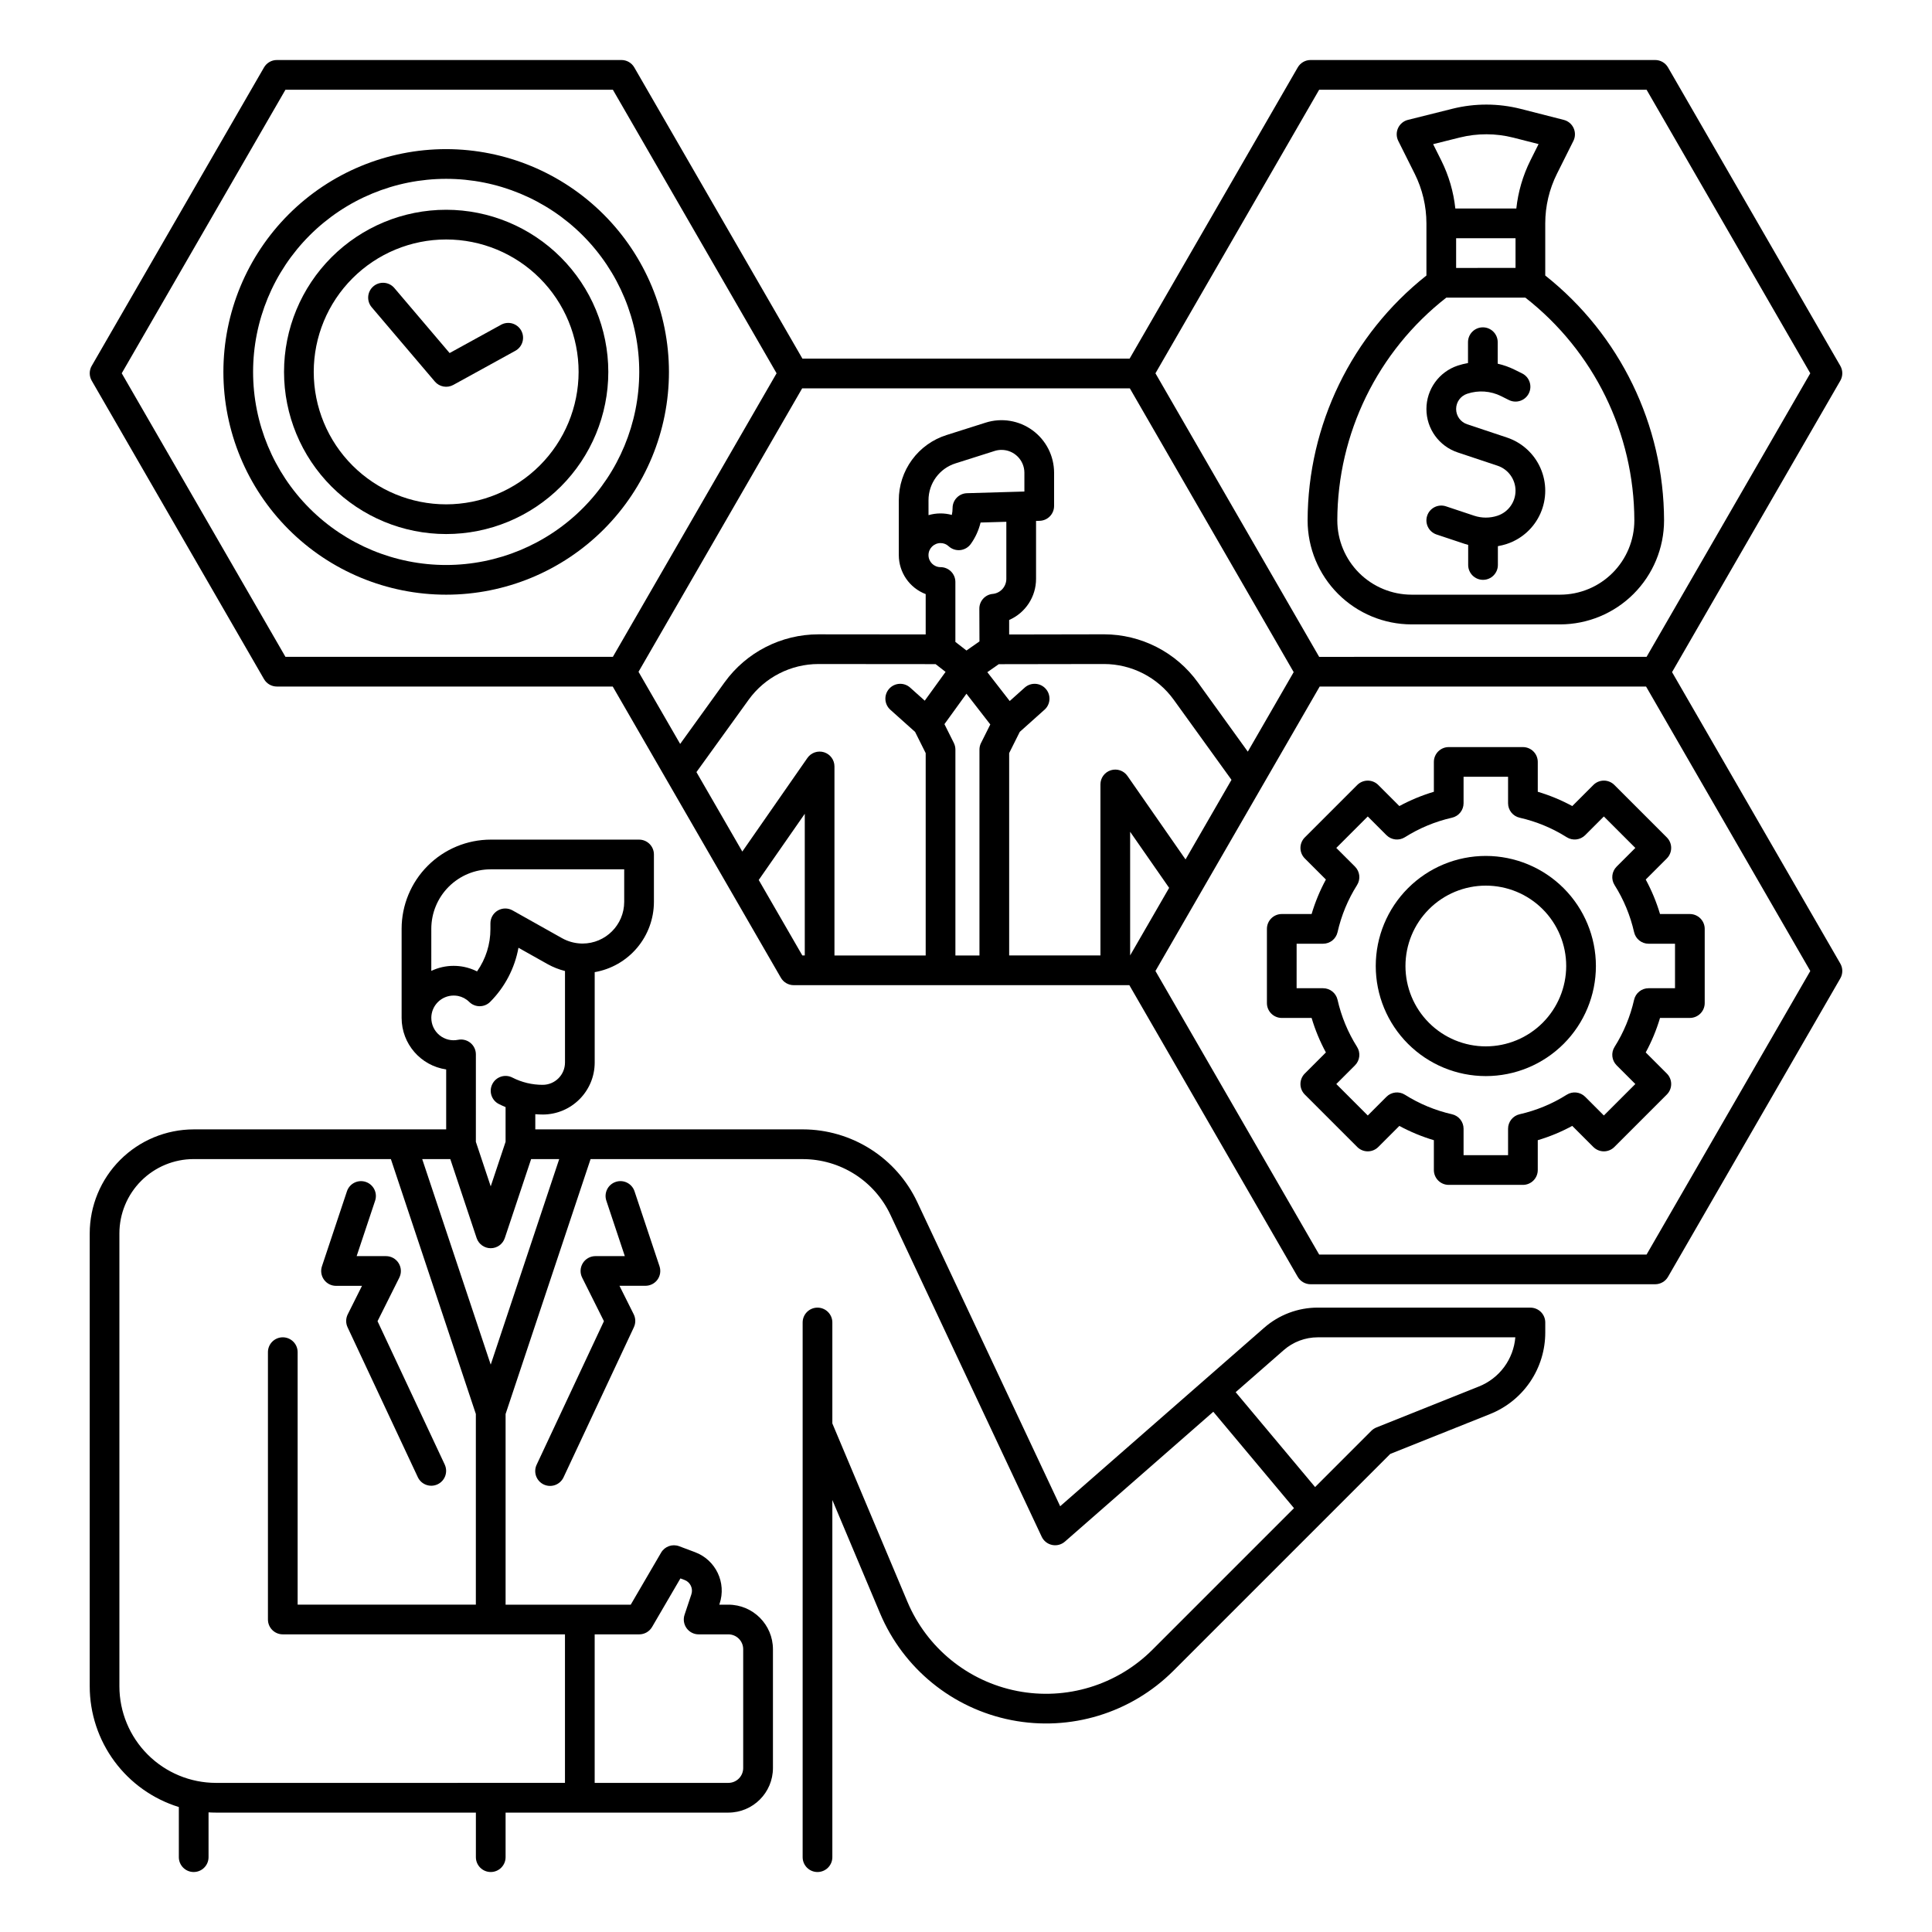 <?xml version="1.0" encoding="UTF-8"?>
<!-- Uploaded to: SVG Repo, www.svgrepo.com, Generator: SVG Repo Mixer Tools -->
<svg fill="#000000" width="800px" height="800px" version="1.1" viewBox="144 144 512 512" xmlns="http://www.w3.org/2000/svg">
 <g>
  <path d="m587.11 322.12 44.59-77.23c0.703-1.219 0.703-2.719 0-3.938l-45.656-79.078c-0.703-1.219-2.004-1.969-3.41-1.969h-91.316c-1.406 0-2.703 0.75-3.406 1.969l-44.555 77.172h-86.703l-44.559-77.172c-0.703-1.219-2-1.969-3.406-1.969h-91.316c-1.406 0-2.707 0.75-3.41 1.969l-45.656 79.082v-0.004c-0.703 1.219-0.703 2.719 0 3.938l45.656 79.082c0.703 1.219 2.004 1.969 3.41 1.969h89.008l44.555 77.172h0.004c0.703 1.219 2 1.969 3.406 1.969h88.941l44.621 77.289h0.004c0.703 1.219 2 1.969 3.406 1.969h91.316c1.406 0 2.707-0.75 3.41-1.969l45.656-79.082c0.703-1.219 0.703-2.719 0-3.938zm-93.52-154.34h86.77l43.383 75.145-43.383 75.145-86.77 0.004-43.383-75.145zm-35.41 203.98-15.391-22.125c-0.98-1.414-2.766-2.023-4.41-1.508-1.641 0.512-2.758 2.035-2.754 3.754v45.324h-24.188v-53.629l2.809-5.621 6.562-5.875 0.004 0.004c1.617-1.449 1.758-3.938 0.309-5.555-1.449-1.621-3.941-1.762-5.559-0.309l-3.977 3.559-5.934-7.644 3.031-2.121 27.887-0.043h-0.004c7.32 0.008 14.191 3.523 18.477 9.457l15.316 21.234zm-4.348 7.531-10.336 17.906v-32.766zm-91.449-35.934c-1.645-0.512-3.426 0.098-4.41 1.508l-17.254 24.805-12.156-21.055 13.844-19.188c4.285-5.93 11.156-9.445 18.473-9.453l31.062 0.027 2.644 2.055-5.519 7.629-3.867-3.461-0.004-0.004c-1.621-1.449-4.109-1.312-5.559 0.309-1.449 1.621-1.309 4.109 0.309 5.559l6.562 5.875 2.809 5.621v53.629l-24.176-0.004v-50.094c0-1.723-1.117-3.242-2.758-3.758zm30.871-55.434c0.789-0.008 1.551 0.289 2.129 0.824 0.828 0.77 1.949 1.148 3.074 1.035 1.129-0.113 2.148-0.707 2.809-1.625 1.227-1.711 2.106-3.641 2.598-5.684l6.824-0.195v15.121c0.004 2.008-1.48 3.711-3.473 3.981-2.078 0.125-3.691 1.852-3.68 3.93 0 0.164 0.031 8.676 0.031 8.676l-3.445 2.406-2.938-2.281v-15.875c0-1.047-0.414-2.047-1.152-2.785-0.738-0.738-1.738-1.152-2.785-1.152-1.758 0-3.188-1.426-3.188-3.188s1.43-3.188 3.188-3.188zm-3.188-7.402-0.004-3.945c-0.008-4.481 2.898-8.445 7.176-9.785l10.332-3.277v-0.004c0.598-0.188 1.223-0.285 1.848-0.285 3.34 0.004 6.047 2.711 6.055 6.051v4.984l-15.207 0.441h-0.004c-2.129 0.059-3.824 1.805-3.82 3.934 0 0.613-0.066 1.227-0.199 1.828-2.023-0.555-4.164-0.535-6.18 0.055zm6.711 60.371-2.492-4.988 5.832-8.062 6.32 8.145-2.453 4.906-0.004-0.004c-0.273 0.547-0.414 1.148-0.414 1.762v54.559h-6.375v-54.559c0-0.613-0.145-1.215-0.418-1.762zm77.902 2.301-13.25-18.371c-5.769-7.981-15.016-12.711-24.863-12.723l-25.133 0.047v-3.848h0.004c4.332-1.891 7.133-6.172 7.125-10.898v-15.352l0.961-0.027h-0.004c2.129-0.062 3.824-1.805 3.824-3.938v-8.809 0.004c-0.004-4.441-2.121-8.613-5.703-11.234-3.582-2.625-8.199-3.383-12.434-2.043l-10.348 3.285c-3.68 1.156-6.894 3.453-9.172 6.566-2.281 3.109-3.504 6.867-3.496 10.723v14.535c0.008 4.586 2.84 8.695 7.125 10.332v10.688l-28.438-0.027c-9.848 0.008-19.094 4.742-24.859 12.723l-11.77 16.32-11.035-19.113 43.367-75.117h86.84l43.418 75.203zm-298.42-100.27 43.387-75.145h86.77l43.383 75.145-43.383 75.145-86.77 0.004zm168.81 134.28 12.203-17.539v37.543h-0.648zm235.29 99.262h-86.77l-43.383-75.145 43.52-75.375h86.5l43.52 75.375z"/>
  <path d="m262.24 183.52c-15.66 0-30.676 6.219-41.746 17.289-11.074 11.074-17.293 26.09-17.293 41.75 0 15.656 6.219 30.676 17.293 41.746 11.07 11.074 26.086 17.293 41.746 17.293 15.66 0 30.676-6.219 41.746-17.293 11.074-11.07 17.293-26.09 17.293-41.746-0.016-15.652-6.242-30.66-17.312-41.73-11.066-11.066-26.074-17.293-41.727-17.309zm0 110.21c-13.57 0-26.586-5.391-36.18-14.988-9.598-9.594-14.988-22.609-14.988-36.18 0-13.57 5.391-26.586 14.988-36.184 9.594-9.594 22.609-14.984 36.18-14.984 13.57 0 26.586 5.391 36.18 14.984 9.598 9.598 14.988 22.613 14.988 36.184-0.016 13.566-5.41 26.57-15.004 36.164s-22.598 14.988-36.164 15.004z"/>
  <path d="m262.24 199.59c-11.395 0-22.324 4.527-30.383 12.586-8.059 8.059-12.586 18.984-12.586 30.383 0 11.395 4.527 22.324 12.586 30.383 8.059 8.059 18.988 12.586 30.383 12.586s22.324-4.527 30.383-12.586 12.586-18.988 12.586-30.383c-0.012-11.391-4.543-22.312-12.602-30.371-8.055-8.055-18.977-12.586-30.367-12.598zm0 78.066c-9.309 0-18.234-3.699-24.816-10.281s-10.281-15.508-10.281-24.816 3.699-18.234 10.281-24.816c6.582-6.582 15.508-10.281 24.816-10.281 9.309 0 18.234 3.699 24.816 10.281 6.582 6.582 10.281 15.508 10.281 24.816-0.012 9.305-3.711 18.227-10.293 24.805-6.578 6.578-15.5 10.281-24.805 10.293z"/>
  <path d="m276.74 230.09-13.586 7.473-14.648-17.234c-1.406-1.656-3.891-1.859-5.551-0.453-1.656 1.41-1.859 3.894-0.449 5.551l16.727 19.68v0.004c1.211 1.422 3.258 1.801 4.898 0.898l16.398-9.02c0.93-0.496 1.621-1.344 1.922-2.352 0.305-1.012 0.188-2.098-0.32-3.023-0.508-0.922-1.367-1.602-2.379-1.891-1.016-0.285-2.102-0.152-3.016 0.367z"/>
  <path d="m518.08 309.47h39.359c7.305-0.008 14.309-2.914 19.473-8.078 5.168-5.164 8.074-12.168 8.082-19.473-0.062-25.301-11.656-49.195-31.488-64.906v-13.812c0.004-4.566 1.066-9.066 3.106-13.152l4.352-8.703c0.531-1.066 0.551-2.316 0.059-3.398-0.496-1.082-1.453-1.883-2.606-2.176l-11.406-2.914c-5.93-1.504-12.141-1.52-18.078-0.043l-11.809 2.953c-1.156 0.289-2.121 1.086-2.621 2.172s-0.48 2.336 0.055 3.406l4.352 8.703v-0.004c2.039 4.086 3.102 8.59 3.109 13.156v13.812c-19.836 15.711-31.426 39.605-31.488 64.906 0.008 7.305 2.914 14.309 8.078 19.473 5.164 5.164 12.168 8.07 19.473 8.078zm11.809-102.34h15.742v7.871l-15.742 0.004zm0.953-26.684c4.672-1.164 9.559-1.148 14.223 0.035l6.672 1.703-2.168 4.336c-1.988 3.992-3.25 8.305-3.727 12.738h-16.164c-0.473-4.434-1.734-8.746-3.727-12.738l-2.156-4.316zm-3.559 42.43h20.953c18.18 14.203 28.828 35.969 28.883 59.039-0.004 5.219-2.078 10.219-5.769 13.91-3.688 3.688-8.691 5.766-13.91 5.769h-39.359c-5.219-0.004-10.219-2.082-13.91-5.769-3.688-3.691-5.762-8.691-5.769-13.91 0.055-23.07 10.703-44.836 28.883-59.039z"/>
  <path d="m530.31 263.9 10.547 3.516c2.852 0.953 4.773 3.621 4.773 6.629 0 3.004-1.922 5.676-4.773 6.625-2.012 0.668-4.184 0.668-6.191 0l-7.469-2.488c-2.062-0.688-4.293 0.426-4.981 2.488s0.43 4.293 2.492 4.981l7.469 2.488c0.297 0.098 0.602 0.18 0.906 0.262v5.324c0 2.172 1.762 3.938 3.934 3.938 2.176 0 3.938-1.766 3.938-3.938v-4.984c0.809-0.145 1.609-0.344 2.391-0.602 3.969-1.32 7.199-4.258 8.891-8.086 1.691-3.828 1.691-8.191 0-12.016-1.691-3.828-4.922-6.766-8.891-8.09l-10.547-3.516c-1.738-0.582-2.91-2.207-2.91-4.039s1.172-3.457 2.91-4.035c2.981-1.004 6.242-0.773 9.051 0.641l2.019 1.012h0.004c1.941 0.973 4.309 0.184 5.281-1.762 0.969-1.941 0.184-4.309-1.762-5.281l-2.019-1c-1.418-0.703-2.918-1.234-4.465-1.582v-5.699c0-2.176-1.762-3.938-3.934-3.938-2.176 0-3.938 1.762-3.938 3.938v5.527c-0.922 0.16-1.836 0.387-2.727 0.68-4.953 1.648-8.293 6.285-8.293 11.504s3.34 9.852 8.293 11.504z"/>
  <path d="m586.88 368.71c0-1.043-0.414-2.047-1.152-2.785l-13.906-13.906 0.004 0.004c-0.738-0.738-1.742-1.156-2.785-1.156s-2.043 0.418-2.781 1.156l-5.59 5.594-0.004-0.004c-2.906-1.574-5.969-2.844-9.141-3.789v-7.906c0-1.043-0.414-2.043-1.152-2.781s-1.738-1.152-2.785-1.152h-19.664c-2.172 0-3.934 1.762-3.934 3.934v7.906c-3.172 0.945-6.234 2.215-9.145 3.789l-5.59-5.59c-0.738-0.738-1.738-1.152-2.785-1.152-1.043 0-2.043 0.414-2.781 1.152l-13.906 13.906v-0.004c-0.738 0.738-1.152 1.742-1.152 2.785 0 1.043 0.414 2.043 1.152 2.781l5.59 5.59v0.004c-1.574 2.906-2.844 5.973-3.785 9.141h-7.906c-2.176 0-3.938 1.762-3.938 3.938v19.664c0 1.043 0.414 2.043 1.152 2.781 0.738 0.738 1.738 1.156 2.785 1.156h7.906c0.941 3.168 2.211 6.234 3.785 9.141l-5.59 5.59c-0.738 0.738-1.152 1.742-1.152 2.785 0 1.043 0.414 2.043 1.152 2.781l13.906 13.906c0.738 0.738 1.738 1.152 2.781 1.152 1.047 0 2.047-0.414 2.785-1.152l5.59-5.59c2.91 1.574 5.973 2.844 9.145 3.785v7.91c0 1.043 0.414 2.043 1.152 2.781s1.738 1.152 2.781 1.152h19.664c1.047 0 2.047-0.414 2.785-1.152s1.152-1.738 1.152-2.781v-7.91c3.172-0.941 6.234-2.211 9.141-3.789l5.59 5.59h0.004c0.738 0.738 1.738 1.156 2.781 1.156s2.047-0.418 2.785-1.156l13.906-13.906-0.004 0.004c0.738-0.738 1.156-1.738 1.156-2.785 0-1.043-0.418-2.043-1.156-2.781l-5.59-5.59v-0.004c1.578-2.906 2.848-5.969 3.789-9.141h7.906c1.043 0 2.043-0.414 2.781-1.152 0.738-0.738 1.156-1.738 1.156-2.785v-19.66c0-1.047-0.418-2.047-1.156-2.785-0.738-0.738-1.738-1.152-2.781-1.152h-7.906c-0.945-3.172-2.215-6.234-3.789-9.141l5.59-5.59v-0.004c0.738-0.738 1.152-1.738 1.152-2.781zm-5.992 25.387h7.008v11.793h-7.008 0.004c-1.84 0-3.434 1.27-3.84 3.062-1.004 4.426-2.754 8.652-5.176 12.488-0.98 1.555-0.75 3.582 0.547 4.883l4.957 4.953-8.34 8.34-4.953-4.957c-1.301-1.301-3.328-1.527-4.883-0.547-3.836 2.422-8.059 4.172-12.488 5.176-1.789 0.406-3.062 2-3.062 3.836v7.008h-11.793v-7.008c0-1.836-1.273-3.43-3.066-3.836-4.426-1.004-8.648-2.754-12.484-5.176-1.559-0.98-3.582-0.754-4.883 0.547l-4.953 4.957-8.34-8.34 4.957-4.953h-0.004c1.301-1.301 1.527-3.328 0.547-4.883-2.422-3.836-4.172-8.062-5.172-12.488-0.406-1.793-2-3.062-3.84-3.062h-7.008l0.004-11.793h7.008-0.004c1.84 0 3.434-1.27 3.84-3.062 1-4.426 2.75-8.652 5.172-12.488 0.98-1.555 0.754-3.582-0.547-4.883l-4.957-4.953 8.34-8.34 4.953 4.957h0.004c1.301 1.301 3.324 1.527 4.883 0.547 3.836-2.422 8.059-4.172 12.484-5.176 1.793-0.406 3.066-2 3.066-3.836v-7.008h11.793v7.008c0 1.836 1.27 3.43 3.062 3.836 4.426 1.004 8.648 2.754 12.488 5.176 1.555 0.98 3.582 0.75 4.883-0.547l4.953-4.957 8.34 8.34-4.957 4.953c-1.301 1.301-1.527 3.328-0.547 4.883 2.422 3.836 4.172 8.062 5.176 12.488 0.406 1.793 2 3.062 3.84 3.062z"/>
  <path d="m537.76 370.83c-7.734 0-15.156 3.07-20.625 8.543-5.473 5.469-8.547 12.891-8.547 20.629 0 7.734 3.074 15.156 8.547 20.625 5.469 5.473 12.891 8.547 20.625 8.547 7.738 0 15.156-3.074 20.629-8.547 5.469-5.469 8.543-12.891 8.543-20.625-0.008-7.734-3.082-15.152-8.551-20.621-5.473-5.469-12.887-8.543-20.621-8.551zm0 50.473v-0.004c-5.648 0-11.066-2.242-15.059-6.238-3.996-3.992-6.238-9.41-6.238-15.059 0-5.652 2.242-11.066 6.238-15.062 3.992-3.996 9.41-6.238 15.059-6.238 5.648 0 11.066 2.242 15.062 6.238 3.996 3.996 6.238 9.41 6.238 15.062-0.008 5.644-2.254 11.059-6.246 15.055-3.992 3.992-9.406 6.238-15.055 6.242z"/>
  <path d="m549.57 490.53h-56.332c-5.238-0.004-10.297 1.898-14.234 5.352l-54.047 47.285-37.895-80.641c-2.711-5.742-6.996-10.594-12.355-13.996s-11.574-5.219-17.922-5.234h-70.926v-4.023c0.656 0.051 1.312 0.086 1.969 0.086l-0.004 0.004c7.606-0.008 13.77-6.172 13.777-13.777v-23.957c4.391-0.762 8.367-3.047 11.238-6.453 2.871-3.406 4.449-7.715 4.457-12.168v-12.566c0-1.043-0.414-2.043-1.152-2.781s-1.738-1.152-2.785-1.152h-39.309c-6.262 0.008-12.266 2.496-16.691 6.926-4.43 4.426-6.918 10.43-6.926 16.688v23.637c0.008 6.848 5.031 12.656 11.809 13.652v15.887h-66.914c-7.305 0.012-14.305 2.914-19.473 8.082-5.164 5.164-8.07 12.168-8.078 19.473v120.05c0.008 7.152 2.305 14.117 6.555 19.871s10.227 9.996 17.062 12.109v13.285c0 2.172 1.762 3.934 3.934 3.934 2.176 0 3.938-1.762 3.938-3.934v-11.871c0.652 0.039 1.309 0.062 1.969 0.062h68.879v11.809c0 2.172 1.762 3.934 3.938 3.934 2.172 0 3.934-1.762 3.934-3.934v-11.809h59.043c6.516-0.008 11.801-5.289 11.809-11.809v-31.488c-0.008-6.519-5.293-11.801-11.809-11.809h-2.41l0.078-0.23h-0.004c1.883-5.578-1.012-11.645-6.531-13.691l-4.184-1.57c-1.797-0.672-3.816 0.043-4.781 1.703l-8.047 13.789h-33.164v-50.527l22.52-67.551h56.285c4.852 0.012 9.605 1.398 13.703 4 4.098 2.602 7.375 6.312 9.449 10.699l40.117 85.371v0.004c0.527 1.117 1.547 1.922 2.758 2.176 1.207 0.254 2.465-0.074 3.398-0.891l39.32-34.406 21.387 25.547-37.516 37.516c-9.387 9.387-22.828 13.488-35.855 10.938-13.027-2.551-23.93-11.418-29.082-23.652l-19.891-47.25v-26.758c0-2.172-1.762-3.934-3.938-3.934-2.172 0-3.934 1.762-3.934 3.934v141.7c0 2.172 1.762 3.934 3.934 3.934 2.176 0 3.938-1.762 3.938-3.934v-94.652l12.637 30.012c6.172 14.648 19.227 25.266 34.828 28.32 15.598 3.055 31.695-1.852 42.934-13.094l57.445-57.445 26.422-10.562c4.34-1.723 8.055-4.711 10.672-8.574 2.613-3.863 4.004-8.426 3.992-13.094v-2.609c0-1.043-0.414-2.043-1.152-2.781-0.738-0.738-1.742-1.152-2.785-1.152zm-291.27-100.41c0.008-4.172 1.668-8.172 4.617-11.125 2.953-2.953 6.953-4.613 11.129-4.617h35.375v8.629c-0.008 6.094-4.945 11.035-11.043 11.043-0.18 0-0.371-0.008-0.535-0.016h0.004c-1.711-0.086-3.375-0.562-4.871-1.391l-13.145-7.379c-1.223-0.688-2.711-0.672-3.918 0.035-1.207 0.703-1.945 1.996-1.945 3.394v1.508c0.008 4.019-1.23 7.941-3.543 11.23-1.117-0.562-2.301-0.969-3.527-1.215-0.879-0.168-1.777-0.254-2.672-0.254-2.051-0.004-4.074 0.453-5.926 1.336zm0 23.621v-0.008 0.004c0.016-3.262 2.664-5.902 5.926-5.906 0.391 0 0.781 0.039 1.168 0.109 1.117 0.227 2.144 0.773 2.953 1.574 0.734 0.734 1.734 1.145 2.769 1.145h0.02c1.047-0.008 2.047-0.426 2.781-1.172 3.883-3.906 6.492-8.898 7.481-14.32l7.746 4.348h-0.004c1.445 0.801 2.988 1.41 4.59 1.812v24.258c-0.004 3.262-2.644 5.902-5.906 5.906-2.797 0.008-5.559-0.652-8.051-1.93-1.934-0.988-4.305-0.219-5.293 1.719-0.988 1.934-0.223 4.305 1.715 5.293 0.586 0.297 1.18 0.566 1.789 0.816v9.203l-3.938 11.809-3.938-11.809 0.004-23.172c0-1.184-0.531-2.301-1.445-3.051-0.914-0.746-2.117-1.043-3.277-0.809-1.742 0.355-3.551-0.094-4.926-1.223-1.375-1.129-2.168-2.816-2.16-4.594zm55.105 163.38c1.398 0 2.695-0.742 3.398-1.949l7.512-12.875 1.074 0.402v-0.004c1.547 0.574 2.356 2.273 1.828 3.832l-1.805 5.41v0.004c-0.398 1.199-0.199 2.519 0.543 3.547 0.738 1.027 1.93 1.637 3.191 1.633h7.875c1.043 0 2.043 0.418 2.781 1.156 0.738 0.738 1.152 1.738 1.152 2.781v31.488c0 1.043-0.414 2.047-1.152 2.785-0.738 0.738-1.738 1.152-2.781 1.152h-35.426v-39.363zm-90.527-7.871v-66.91c0-2.176-1.762-3.938-3.938-3.938-2.172 0-3.934 1.762-3.934 3.938v70.848c0 1.043 0.414 2.043 1.152 2.781 0.738 0.738 1.738 1.152 2.781 1.152h74.785v39.359l-92.496 0.004c-6.785-0.008-13.285-2.707-18.082-7.504-4.797-4.797-7.496-11.297-7.504-18.082v-120.05c0.008-5.219 2.082-10.223 5.773-13.91 3.688-3.691 8.691-5.766 13.906-5.769h52.266l22.52 67.551v50.527zm51.168-63.613-18.156-54.465h7.445l6.977 20.926v-0.004c0.535 1.609 2.039 2.695 3.734 2.695s3.199-1.086 3.734-2.695l6.973-20.922h7.445zm261.87 5.801-27.168 10.863c-0.496 0.199-0.945 0.492-1.324 0.871l-14.91 14.914-21.051-25.145 12.727-11.133v-0.004c2.504-2.195 5.719-3.402 9.047-3.402h52.344-0.004c-0.238 2.856-1.266 5.59-2.973 7.894-1.707 2.301-4.023 4.082-6.688 5.141z"/>
  <path d="m261.87 532.15-17.82-38.02 5.773-11.547c0.609-1.219 0.543-2.668-0.176-3.828-0.715-1.16-1.98-1.867-3.344-1.867h-7.789l4.898-14.695v0.004c0.688-2.062-0.43-4.293-2.492-4.981s-4.289 0.426-4.977 2.488l-6.625 19.875c-0.402 1.203-0.199 2.519 0.539 3.547s1.93 1.637 3.191 1.637h6.883l-3.777 7.555v-0.004c-0.535 1.078-0.555 2.34-0.043 3.43l18.629 39.754c0.934 1.949 3.262 2.781 5.219 1.863 1.957-0.914 2.809-3.238 1.91-5.203z"/>
  <path d="m318.24 483.12c0.738-1.027 0.938-2.344 0.539-3.543l-6.625-19.875c-0.688-2.062-2.918-3.18-4.981-2.488-2.062 0.688-3.176 2.914-2.488 4.977l4.898 14.695h-7.785c-1.367 0-2.633 0.707-3.348 1.867-0.719 1.16-0.785 2.609-0.176 3.828l5.773 11.547-17.82 38.016c-0.453 0.949-0.512 2.039-0.16 3.027 0.355 0.988 1.086 1.797 2.039 2.242 0.949 0.445 2.039 0.492 3.027 0.129 0.984-0.363 1.785-1.102 2.223-2.059l18.629-39.754h-0.004c0.512-1.09 0.496-2.352-0.043-3.43l-3.777-7.555h6.883v0.004c1.266 0 2.453-0.605 3.195-1.629z"/>
 </g>
</svg>